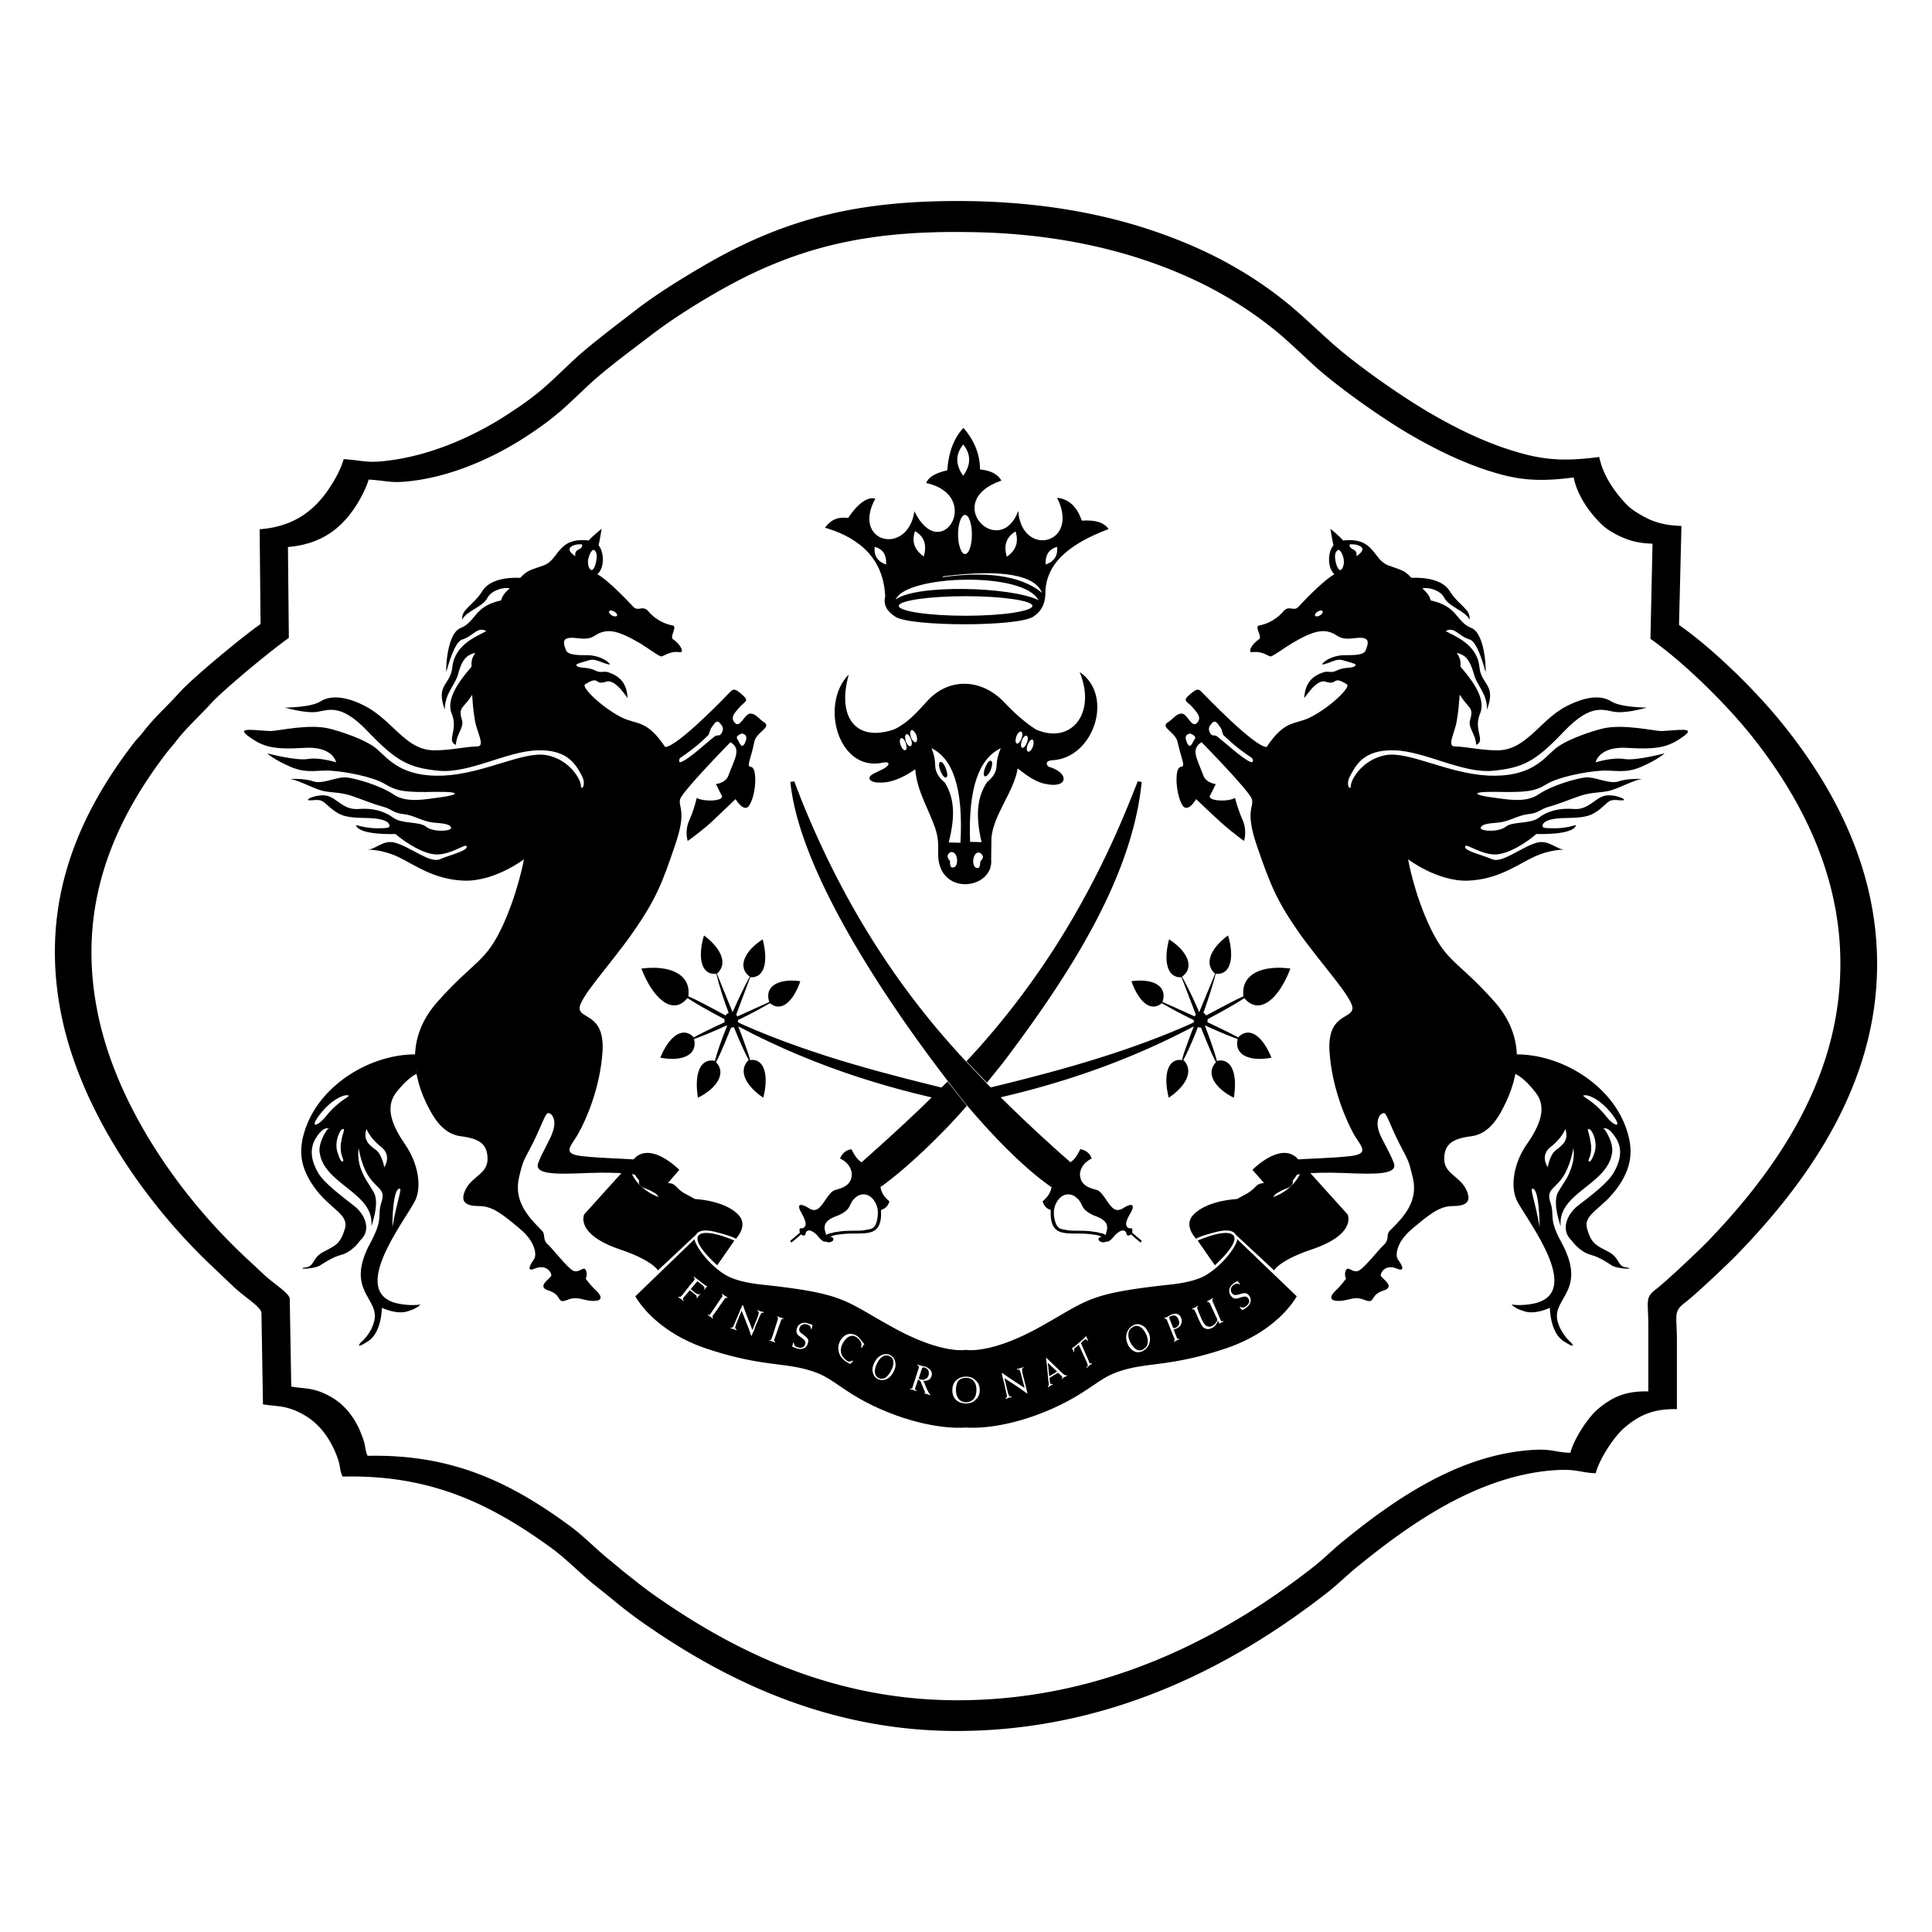 <?xml version="1.0" encoding="UTF-8"?>
<svg data-bbox="0 0 396 396" xmlns="http://www.w3.org/2000/svg" viewBox="0 0 396 396" fill-rule="evenodd" clip-rule="evenodd" stroke-linejoin="round" stroke-miterlimit="2" data-type="ugc">
    <g>
        <path fill="#ffffff" d="M396 0v396H0V0h396z"/>
        <path d="M344.643 107.8c-2.407-.062-4.444-.433-6.479-1.296-1.728-.802-3.579-1.913-4.69-3.024-2.221-2.283-4.874-5.799-5.677-9.81-8.082 1.049-12.401.556-19.683-1.913-5.676-1.975-10.674-4.566-15.426-7.343-5.861-3.455-15.117-9.934-20.053-14.439-2.837-2.529-6.17-5.738-9.008-8.021-7.651-6.17-16.167-10.736-25.792-14.13-11.908-4.257-25.051-6.355-38.873-6.601-21.719-.309-37.329 3.023-54.977 13.389-4.751 2.776-9.688 5.862-13.76 9.008-3.64 2.839-9.441 7.158-12.711 10.243-4.936 4.628-6.601 6.541-12.402 10.366-6.787 4.628-15.611 8.701-24.249 9.997-5.615.863-5.985.185-10.428-.124-.432 1.727-1.665 4.01-2.591 5.429-3.394 5.368-7.899 8.454-14.624 8.947l.185 19.437c-3.579 2.468-13.945 11.045-16.659 14.068-2.468 2.776-4.937 4.874-7.281 7.898-.618.803-1.172 1.357-1.851 2.16-11.601 14.993-19.376 32.763-15.241 54.977 3.703 19.93 17.277 39.613 31.468 52.879l3.826 3.641c2.098 2.097 5.801 4.257 5.923 5.553l.309 18.757c2.715.433 4.196.248 6.664 1.296 3.641 1.543 6.046 4.073 7.774 7.651.433.864.803 1.851 1.111 2.839.247.925.309 2.283.803 3.023 17.893-.432 30.234 5.492 43.006 14.809 2.839 2.098 6.17 5.492 8.762 7.527l3.085 2.469a99.244 99.244 0 0 0 6.109 4.751c16.598 11.723 37.947 22.521 64.664 22.583 30.913.062 56.397-12.896 76.203-28.383 2.221-1.727 3.949-3.517 6.171-5.306 10.736-8.762 23.693-17.771 38.255-19.561 6.602-.74 6.726.248 10.552.433.924-3.333 4.01-7.713 5.799-9.256 2.9-2.468 5.739-4.011 10.86-3.887v-14.068c0-5.246-.802-5.924 1.666-7.775 1.974-1.481 9.07-8.145 10.983-10.181 14.007-14.5 27.335-33.381 28.322-56.397.863-19.744-7.343-37.083-19.005-51.645-5.429-6.848-14.376-15.672-21.534-20.67l.494-20.3Zm-5.924 3.64c-2.283-.062-4.258-.431-6.171-1.296-1.727-.74-3.455-1.789-4.503-2.899-2.161-2.161-4.69-5.492-5.492-9.379-7.712.987-11.908.554-18.881-1.851-5.43-1.913-10.243-4.381-14.809-7.035-5.615-3.27-14.5-9.563-19.252-13.821-2.714-2.468-5.861-5.554-8.575-7.713-7.405-5.923-15.55-10.304-24.805-13.575-11.477-4.072-24.065-6.108-37.269-6.293-20.917-.371-35.849 2.838-52.818 12.772-4.566 2.654-9.255 5.677-13.142 8.701-3.578 2.714-9.132 6.848-12.279 9.81-4.751 4.442-6.355 6.232-11.847 9.934-6.54 4.443-14.994 8.392-23.323 9.625-5.368.803-5.739.124-9.997-.122-.431 1.603-1.604 3.825-2.468 5.182-3.27 5.183-7.589 8.083-14.067 8.639l.185 18.634c-3.394 2.345-13.328 10.551-15.981 13.452-2.407 2.652-4.752 4.689-7.035 7.589-.555.74-1.111 1.357-1.727 2.097-11.107 14.378-18.635 31.408-14.624 52.757 3.517 19.127 16.598 38.008 30.172 50.781l3.703 3.455c2.037 2.037 5.553 4.072 5.677 5.307l.308 18.017c2.592.432 4.01.247 6.356 1.234 3.578 1.481 5.861 3.887 7.527 7.342.37.865.741 1.79 1.05 2.777.246.864.308 2.16.739 2.839 17.154-.37 29.063 5.307 41.28 14.254 2.776 1.974 5.923 5.244 8.453 7.218l2.9 2.407c1.975 1.542 3.764 3.023 5.862 4.504 15.981 11.292 36.405 21.658 62.135 21.719 29.678.062 54.113-12.402 73.056-27.21 2.221-1.728 3.826-3.394 5.923-5.122 10.305-8.453 22.768-17.092 36.775-18.757 6.293-.741 6.417.246 10.119.37.864-3.209 3.825-7.404 5.554-8.886 2.776-2.344 5.491-3.825 10.427-3.701v-13.513c0-5.06-.741-5.677 1.605-7.466 1.913-1.42 8.699-7.836 10.551-9.749 13.45-13.946 26.223-32.024 27.149-54.175.864-18.944-7.035-35.542-18.202-49.548-5.245-6.54-13.822-14.994-20.67-19.807l.431-19.498ZM139.234 239.783l-4.32 4.997c-2.467-.679-7.033-5.183-4.812-7.404 3.455-3.394 9.132 2.407 9.132 2.407Zm27.334 31.776-.061.185c0 .124-.062.247-.062.37-.062.062-.062.185-.062.309l-.185-.062a.792.792 0 0 0-.247-.617c-.124-.124-.37-.246-.678-.309-.309-.061-.618-.061-.864.124-.309.124-.432.37-.556.679-.061.247-.061.493.063.678.122.185.369.432.802.679.431.371.74.617.863.864.124.247.124.555 0 .864-.123.432-.37.802-.741.987-.308.185-.802.247-1.295.124-.185 0-.37-.063-.555-.185-.185-.063-.433-.124-.618-.248.062-.185.062-.308.124-.431 0-.124.061-.247.061-.371h.124c.061.309.124.494.309.679.123.186.37.247.678.308.37.124.679.063.926-.061a.946.946 0 0 0 .431-.617c.063-.124.063-.309.063-.431l-.185-.371a3.958 3.958 0 0 0-.68-.555c-.123-.124-.246-.185-.307-.248a1.599 1.599 0 0 1-.618-.678 1.747 1.747 0 0 1 0-.802c.124-.494.37-.864.74-1.049.371-.247.865-.308 1.358-.185.123.061.37.123.616.185.248.124.433.185.556.185Zm65.22 3.764c.37.678.802 1.111 1.296 1.357.494.186.987.124 1.42-.246.493-.309.739-.803.739-1.357.063-.618-.123-1.235-.493-1.913-.37-.679-.802-1.111-1.296-1.296-.494-.185-.987-.124-1.419.246-.494.309-.74.802-.74 1.358-.063.555.123 1.172.493 1.851Zm3.455-2.468c.433.678.556 1.357.433 2.098-.124.74-.494 1.296-1.05 1.727-.616.432-1.172.556-1.789.432-.616-.185-1.11-.617-1.542-1.296-.37-.739-.556-1.48-.433-2.159a2.807 2.807 0 0 1 1.05-1.789c.616-.433 1.172-.556 1.789-.37.616.185 1.172.616 1.542 1.357Zm-75.956-3.024c.124 0 .248.062.37.124.063 0 .186.061.247.061.124.062.247.062.37.124.063 0 .185.062.309.062l-.061.185c-.124-.062-.185-.062-.248 0-.061 0-.123.123-.185.246l-1.234 3.518c-.061.185-.123.308-.185.431v.247c.062.124.124.185.185.185h.062l-.062.185-.37-.185c-.061 0-.185-.061-.246-.061-.063 0-.124-.062-.185-.062-.063 0-.186-.062-.371-.123l.062-.124c.061.062.185.062.246 0 .063-.062.124-.123.124-.247l.061-.061c0-.062 0-.124.063-.185l1.111-3.455v-.063c.185-.37.122-.617-.063-.678v-.124Zm81.263 2.654.617 1.603.062.124c.061.124.123.185.185.247 0 0 .123 0 .247-.062l.061.124c-.123.061-.185.123-.308.123-.062.062-.185.062-.247.124-.062 0-.123.061-.247.123-.061.062-.185.062-.309.123l-.061-.123a.829.829 0 0 0 .246-.185c0-.062-.061-.185-.122-.432l-1.358-3.393c-.062-.063-.062-.124-.062-.185-.185-.371-.37-.494-.617-.371v-.123c.061-.062.124-.062.185-.124.062 0 .124-.062.247-.062.062-.061.247-.123.432-.246.247-.124.432-.248.556-.309.493-.185.863-.247 1.233-.124.371.124.679.371.802.803.185.493.185.863 0 1.234-.123.431-.431.679-.925.925-.123.062-.186.062-.308.124-.124 0-.185.062-.309.062Zm-.185-.556v.062a.486.486 0 0 0 .246.247c.063 0 .248-.062.433-.124.308-.185.493-.37.617-.679a1.434 1.434 0 0 0-.124-.987 1.26 1.26 0 0 0-.617-.74c-.246-.123-.555-.123-.926.062-.185.061-.308.123-.308.185-.062.123 0 .247.123.555v.062l.063.124.493 1.233Zm-88.05-4.381c.185.617.617 1.852 1.419 3.764.185.556.37.987.494 1.296l1.111-2.777c.123-.37.184-.679.184-.802 0-.185-.123-.309-.308-.37l.061-.124c.063.063.186.063.309.124s.186.061.308.124c.063 0 .185.061.309.061.124.062.247.062.37.123l-.061.124c-.185-.062-.309 0-.433.061-.122.124-.246.37-.431.803l-.864 2.036-.247.74-.308.617c-.062.185-.124.309-.124.433l-.185-.063c-.124-.493-.37-1.172-.678-1.974-.309-.741-.679-1.789-1.235-3.085l-1.11 2.715c-.123.431-.247.679-.186.802 0 .123.124.247.248.309v.185c-.185-.062-.309-.124-.433-.185-.061 0-.122-.062-.246-.062 0-.062-.062-.062-.185-.062-.062-.062-.186-.062-.371-.123l.062-.124c.123.062.247 0 .37-.061.124-.062.185-.248.309-.555l.987-2.284c.061-.123.124-.247.185-.494.185-.431.37-.801.432-.925l.124-.308.123.061Zm-13.205-1.789c.124.062.185.123.309.062.061 0 .185-.124.309-.247l.061-.062 2.037-2.591.246-.248c.185-.246.309-.431.309-.554 0-.063-.062-.185-.185-.309h-.062l.123-.124 2.098 1.605c.185.123.309.247.371.247.061.061.123.061.185 0l.061.061c-.061.124-.123.185-.185.185 0 .062-.061.124-.123.185 0 0-.062.063-.124.185-.061.063-.123.124-.123.186l-.123-.062c.123-.185.123-.309.061-.432-.061-.123-.246-.37-.616-.617l-.802-.617-1.359 1.605.865.739c.308.185.555.309.616.371.124 0 .247-.062.371-.123l.123.061c-.123.062-.185.124-.185.185l-.185.185c-.061.062-.061.124-.124.186-.061.061-.122.185-.185.246l-.123-.061c.062-.124.062-.247.062-.309-.062-.123-.185-.247-.432-.432l-.124-.124-.864-.678-1.233 1.419-.062.124c-.124.124-.124.246-.124.309 0 .061.062.122.186.246l-.124.124-.308-.309c-.063-.061-.124-.124-.185-.124-.063-.061-.124-.122-.185-.122-.124-.063-.186-.186-.371-.248l.123-.123Zm105.204 2.53c.124-.062.185-.124.309-.185.123 0 .185-.062.308-.124.061 0 .123-.061.246-.123l.37-.185.063.123c-.124.062-.185.124-.185.185-.063.062-.063.124 0 .185 0 .124.122.37.246.741l.617 1.481c.185.37.37.679.494.863.124.185.247.309.37.433.186.122.371.185.617.246.247 0 .494-.061.741-.185.185-.124.37-.246.555-.432.185-.246.308-.431.432-.616v-.248c0-.061 0-.123-.062-.185l-1.296-2.776v-.063c-.246-.493-.494-.678-.679-.555l-.061-.184h.061c.248-.124.433-.185.494-.248.124-.061.185-.122.309-.185.062 0 .185-.122.308-.185l.062.185c-.185.063-.185.248-.062.556 0 .061 0 .123.062.123l1.481 3.456v.061c.123.185.185.309.247.37.061 0 .185 0 .37-.061v-.061l.062.185a.47.47 0 0 0-.247.122c-.124 0-.185.063-.247.063 0 .061-.062.061-.123.123-.124 0-.185.061-.309.123v-.185s-.061-.061-.061-.124l-.124-.307c-.185.37-.309.678-.555.924a1.92 1.92 0 0 1-.679.556c-.309.185-.679.247-.988.247a2.163 2.163 0 0 1-.863-.37c-.061-.124-.185-.248-.309-.433-.123-.185-.246-.493-.432-.863l-.309-.617-.061-.185-.124-.309-.246-.555c-.185-.371-.308-.556-.37-.678a.388.388 0 0 0-.371 0l-.061-.124Zm9.317-5.738.123.122c.062.063.124.185.185.248.062.123.185.185.248.246l-.124.124c-.185-.185-.37-.185-.617-.185a2.073 2.073 0 0 0-.74.37 1.467 1.467 0 0 0-.432.802c0 .247.061.556.246.802.186.185.371.309.556.37.246 0 .617-.061 1.048-.185.556-.185.926-.246 1.172-.185.248 0 .494.185.741.494.248.37.37.741.309 1.172-.061.371-.309.802-.679 1.111a3.398 3.398 0 0 1-.493.37c-.185.123-.371.247-.556.308-.123-.122-.185-.246-.309-.308-.061-.123-.122-.185-.246-.308l.124-.062c.246.123.431.185.678.123.185 0 .431-.123.679-.37.246-.186.432-.493.493-.741.062-.246-.061-.493-.185-.739l-.308-.309c-.124-.062-.309-.062-.433-.062-.184 0-.431.062-.863.185-.185.062-.309.123-.37.123-.371.124-.678.124-.926.063-.185-.063-.432-.248-.617-.495a1.553 1.553 0 0 1-.37-1.233c.061-.433.246-.803.679-1.173.123-.123.308-.247.493-.371.247-.122.432-.246.494-.307Zm-105.574 2.653c.062.061.185.123.248.185.122.123.185.123.246.185.124.061.185.123.309.185.061.062.185.123.308.185l-.123.123c-.062-.061-.185-.061-.247-.061s-.123.061-.247.185l-2.159 3.085c-.124.124-.185.246-.248.37-.122.062-.122.185-.122.247a.47.47 0 0 0 .122.247h.063l-.124.123c-.124-.123-.247-.185-.309-.247-.061-.061-.123-.123-.185-.123-.061-.062-.123-.062-.185-.123-.062-.062-.184-.124-.371-.185l.124-.124c.124.061.185.061.247.061s.124-.122.247-.185v-.123c.062 0 .062-.062.123-.123l2.037-3.024h.061c.247-.37.247-.617.062-.74l.123-.123Zm71.638 11.106.122-.061s.063 0 .124-.063c.061 0 .124-.061.309-.185l.123-.123 1.727-1.481.371-.37c.062-.061.062-.061.062-.124l.123-.061c0 .124.062.185.062.309.062.061.062.123.123.123 0 .123.062.185.062.247.062.061.062.123.123.185l-.123.123c-.123-.185-.247-.308-.309-.308-.123 0-.309.061-.555.308l-.493.433 1.665 3.825v.123c.124.185.185.246.248.246.061.063.185 0 .308-.122l.062.185c-.124.061-.185.123-.309.185-.061.061-.185.123-.246.185 0 .061-.124.123-.186.185l-.308.308-.062-.123c.123-.185.247-.247.247-.37 0-.062-.062-.247-.124-.433v-.061l-1.728-3.764-.555.494c-.247.124-.37.309-.37.432-.062.185-.062.309 0 .555l-.062.061c-.061-.061-.061-.122-.124-.184 0-.062-.061-.185-.122-.309 0-.061-.063-.123-.063-.185-.061-.061-.061-.124-.122-.185Zm-14.254 5.122c.494.37 1.666 1.172 3.394 2.283.555.37.925.616 1.172.74l-.741-2.838c-.122-.432-.185-.679-.307-.802-.124-.124-.248-.124-.495-.063v-.185c.124 0 .247 0 .371-.061.061 0 .185-.061.246-.061.124-.063.248-.063.371-.124.123 0 .185-.062.308-.124l.062.124c-.185.061-.308.185-.308.309-.062.122 0 .431.061.863l.556 2.159.185.741c.061.309.123.555.185.74 0 .124.061.309.123.432h-.185l-1.728-1.234-2.838-1.851.679 2.838c.123.432.246.741.309.802.122.124.246.124.431.124l.062.124c-.185.061-.308.061-.432.061-.061.062-.185.062-.247.124-.062 0-.123 0-.185.061-.062 0-.185.062-.37.124l-.062-.124c.185-.061.247-.185.309-.308.061-.062 0-.308-.062-.617l-.555-2.468c-.063-.062-.063-.247-.124-.432-.124-.494-.185-.864-.246-1.05l-.063-.307h.124Zm-25.668-1.976c-.37.741-.494 1.359-.433 1.913.063.494.309.865.803 1.111.432.185.864.185 1.358-.123.431-.309.863-.803 1.172-1.481.37-.679.493-1.296.432-1.851-.062-.493-.309-.864-.802-1.049-.432-.247-.926-.185-1.358.062-.431.246-.864.74-1.172 1.418Zm3.393 1.667c-.37.74-.802 1.234-1.419 1.542-.617.248-1.172.309-1.789 0-.555-.246-.925-.74-1.049-1.357-.185-.617-.062-1.296.309-1.974.308-.741.802-1.235 1.418-1.543.617-.309 1.235-.309 1.789-.062.556.309.926.74 1.05 1.358.185.678.061 1.358-.309 2.036Zm6.047 1.912c.062.063.124.186.185.309a.47.47 0 0 1 .124.308l.617 1.42.061.061c.185.371.309.617.494.68l-.061.185c-.124-.063-.185-.124-.309-.124-.124-.061-.185-.061-.247-.124-.123 0-.185 0-.247-.061-.123 0-.247-.062-.37-.062v-.123h.123l.062-.062-.802-1.913a1.198 1.198 0 0 0-.247-.494 1.287 1.287 0 0 0-.37-.246h-.061l-.556 1.666v.062c-.062.123-.062.246 0 .308 0 .062.123.062.247.123l-.062.185a1.282 1.282 0 0 0-.37-.122c-.124-.063-.185-.124-.247-.124-.123 0-.186-.062-.308-.062-.063 0-.185-.062-.309-.062l.061-.185c.124.062.248.062.309 0 .061 0 .124-.123.124-.308l1.233-3.764c.063-.247.063-.37.063-.432-.063-.062-.124-.124-.248-.185h-.061v-.185c.061 0 .124.061.185.061s.124.062.247.062l.185.062s.123.061.309.061c.185.062.37.124.555.124.555.185.987.493 1.234.802.246.37.309.741.185 1.172-.124.371-.308.617-.617.802-.309.124-.679.185-1.111.185Zm-.926-.431s.063 0 .124.061c.062 0 .124 0 .185.063.432.122.802.122 1.049-.063.309-.123.555-.37.679-.802.124-.37.061-.678-.061-.987a1.153 1.153 0 0 0-.741-.555c-.309-.124-.494 0-.555.246-.063.063-.063.063-.063.124l-.617 1.913Zm7.651 2.283c0 .74.186 1.357.556 1.851.37.432.864.678 1.542.678.618 0 1.174-.246 1.543-.678.37-.432.555-1.049.555-1.851s-.185-1.42-.617-1.852c-.37-.431-.863-.616-1.542-.616-.617 0-1.172.185-1.542.616-.309.432-.495 1.05-.495 1.852Zm4.875.061c0 .741-.246 1.42-.801 1.913-.495.555-1.173.803-2.037.803-.802 0-1.481-.248-2.037-.741-.493-.494-.74-1.173-.74-1.975s.247-1.481.74-1.974c.556-.555 1.235-.802 2.098-.802.803 0 1.481.247 1.976.802.555.493.801 1.111.801 1.974Zm13.945-5.614c0 .185.062.493.124.925v.123l.185 1.728 1.604-.987-1.913-1.789Zm-.37-.926.124-.061 3.207 3.085c.309.246.494.431.618.431a.391.391 0 0 0 .37 0l.062.062c-.185.123-.309.185-.37.247a.625.625 0 0 0-.186.062c-.123.061-.185.123-.307.185-.063.061-.187.185-.309.246v-.123c.061-.062.122-.185.122-.185.063-.062 0-.123 0-.185 0 0 0-.062-.061-.062 0 0 0-.062-.061-.062l-.741-.679-1.728 1.05.062.864s.062.061.062.123v.123l.185.186c.123 0 .186 0 .308-.063l.063.124-.371.185c-.062.062-.123.062-.185.124-.062 0-.124.061-.185.123a.849.849 0 0 0-.247.185l-.062-.123c.185-.185.247-.494.185-1.049-.061-.123-.061-.186-.061-.186l-.309-3.393-.061-.123a5.59 5.59 0 0 0-.124-1.111Zm-40.107 1.172c-.246-.124-.494-.246-.74-.431a2.226 2.226 0 0 1-.617-.432c-.618-.556-.987-1.235-1.049-1.975-.123-.802.062-1.48.494-2.16.493-.679 1.048-1.11 1.727-1.172.678-.062 1.358.185 1.974.741.185.246.432.493.617.802.248.309.433.493.494.555l-.124.123c-.061.062-.122.185-.185.247a3.498 3.498 0 0 1-.246.432l-.124-.124c.062-.308.124-.616 0-.924-.061-.309-.308-.618-.554-.865-.556-.494-1.05-.679-1.544-.555-.554.124-.987.494-1.419 1.111-.431.617-.679 1.296-.616 1.974 0 .617.307 1.172.801 1.605.247.308.556.493.865.555.246 0 .493-.062.678-.247l.124.185-.309.309c-.062.061-.185.122-.247.246Zm82.435-39.797 4.381 4.997c2.468-.679 6.972-5.183 4.751-7.404-3.455-3.394-9.132 2.407-9.132 2.407Zm10.366-.989 9.132 10.12s1.974 4.01-7.281 7.158c-6.787 2.283-7.775 4.319-7.775 4.319l-7.897-7.343s-.494-1.481-4.134-.494c-3.58.926-3.95 1.358-3.95 1.358s-2.714-2.715-.554-4.936c2.715-2.838 8.823-3.579 12.402-3.147 4.072.555 9.131-2.468 10.057-7.035Zm-21.596 15.489 3.518 5.059s5.244-4.628 3.763-6.17c-1.543-1.481-7.281 1.111-7.281 1.111Zm8.083-.309 12.217 11.723s-3.702 7.219-15.055 10.86c-11.847 3.888-16.29 2.468-22.398 4.936-2.654 1.049-4.937 3.209-9.009 5.43-7.651 4.196-15.92 6.047-21.349 5.676-5.429.371-13.698-1.48-21.349-5.676-4.011-2.221-6.294-4.381-8.947-5.43-6.17-2.468-10.613-1.048-22.459-4.936-11.293-3.641-14.995-10.86-14.995-10.86l12.156-11.723c-.062.925 2.345 4.812 6.109 7.219 1.85 1.172 4.689 1.789 7.527 2.098 17.339 1.85 16.845 3.209 26.964 8.762 10.119 5.614 14.994 4.627 14.994 4.627s4.936.987 15.056-4.627c10.057-5.553 9.625-6.912 26.902-8.762 2.838-.309 5.738-.926 7.527-2.098 3.764-2.407 6.233-6.294 6.109-7.219Zm-124.701-15.18-9.132 10.12s-1.913 4.01 7.281 7.158c6.787 2.283 7.836 4.319 7.836 4.319l7.836-7.343s.555-1.481 4.134-.494c3.58.926 4.011 1.358 4.011 1.358s2.653-2.715.493-4.936c-2.715-2.838-8.823-3.579-12.34-3.147-4.073.555-9.132-2.468-10.119-7.035Zm21.657 15.489-3.516 5.059s-5.307-4.628-3.765-6.17c1.543-1.481 7.281 1.111 7.281 1.111Z"/>
        <path d="M109.184 234.376c-1.974 3.887-1.913 3.27-2.776 6.849-.864 3.579.617 6.17 1.604 7.528.926 1.419 2.344 2.715 3.085 3.517.803.802 0 1.789 1.234 2.839 1.173 1.111 3.826 4.566 5.06 5.305 1.296.68 2.16-.987 2.653-.122.494.925 0 1.789 0 1.789s1.172 1.605 2.16 2.468c.987.926 1.604 2.098-.555 2.098-2.161 0-3.148-1.111-5.431-.185-2.22.864-.863-.987-3.701-1.913-2.839-.863.493-2.53.493-3.146 0-.68-1.11-2.283-3.271-1.42-2.159.926-.863-1.049-.307-1.852.616-.801.431-3.516-2.901-6.292-3.332-2.777-5.491-4.629-8.268-4.629-2.776 0-4.134-.802-2.776-3.516 1.419-2.654 4.442-3.148 4.442-6.109 0-3.023-1.542-4.196-5.492-4.69-3.949-.493-5.862-4.381-7.095-6.849-3.455-7.342-3.209-14.438 2.283-20.67 7.466-8.392 9.625-7.897 13.08-14.932 3.394-7.095 4.69-14.315 4.69-14.315s-5.985 4.566-12.278 4.381c-6.294-.247-10.121-3.27-13.514-4.875-3.455-1.604-6.293-1.481-6.293-1.481 1.789-.061 3.209-2.098 5.677-1.419 3.022.802 7.157 4.258 9.131 3.394 2.53-1.049 5.986-1.79 5.492-2.714-.247-.494-3.27 1.789-6.17 1.727-2.715-.124-6.109-2.283-8.392-4.197-.061 0-7.59.309-8.084-1.85 0 0 2.037.678 4.32.678 2.222 0 2.407-.123 2.529-.37.124-.308 0-1.604-4.318-1.728-4.32-.061-5.492-.308-7.466-1.85-1.975-1.605-1.79-2.037-4.134-1.79-2.345.185 1.11-1.419 3.146-.926 2.036.494 3.332 2.901 6.294 2.716 2.962-.248 5.369.37 7.281 1.789 1.851 1.357 5.306.679 6.726 1.851 1.481 1.172 5.306.926 5.121.185-.185-.679-1.296-.864-3.64-1.049-2.346-.247-3.888-1.481-6.047-1.728-2.16-.185-2.468-1.048-4.32-1.542-1.913-.493-3.763-1.296-6.416-2.222-2.654-.863-4.629-.554-6.479-1.172-1.852-.617-4.69-2.098-5.862-2.221-1.172-.062 2.653-.247 4.505.432 1.85.678 4.873-.987 6.786-.802 1.852.185 6.849 1.604 9.626 3.455 2.715 1.913 6.726.987 9.687.617 2.962-.37 5.121-1.172-.987-1.111-6.047.124-7.836-.061-10.304-1.542-2.469-1.543-8.146-2.591-10.983-2.776-2.838-.248-4.999.678-8.454-.803-3.455-1.48-4.813-2.776-4.813-2.776s5.8 1.542 8.268 1.172c2.468-.432 5.862.679 5.862.679s-.555-3.394-6.664-2.962c-6.108.37-8.267-.185-11.167-2.283-2.963-2.098 1.048-1.296 4.381-1.172 1.48 0 7.897-1.543 12.093-.494 1.789.432 7.466 2.16 9.81 4.258 2.346 2.098 5.122 5.738 13.576 5.368 8.453-.432 16.289-5.06 21.102-4.196 4.812.926 7.034 5.059 7.034 6.231 0 1.235 1.296-.061.124-2.159-1.173-2.098-2.778-5.244-9.01-5.059-6.294.185-13.882 4.751-20.176 4.196-6.232-.618-8.7-1.913-14.624-8.084-5.862-6.17-8.33-4.133-10.798-3.948-2.406.185-6.17-.926-6.17-.926s5.43 0 7.343-1.296c1.974-1.235 4.75-.864 7.218.124 2.407.987 4.073 1.974 7.158 4.874 3.024 2.9 5.368 5.06 8.886 5.06 3.578 0 6.17-.741 8.885-.803 1.605-.061-.185-3.023-.556-5.368-.678-4.196-.431-5.492-.617-5.122-1.789 2.839-2.838 2.346-2.036 5.061.494 1.603-1.172 2.899-1.234 5.121-2.036-.864.556-3.024-.864-6.417-1.419-3.456 2.653-7.898 4.073-9.626-.124-1.666.37-2.036.741-2.838-1.235.432-2.531.617-3.518 4.442-.617 2.222-2.715 3.887-2.715 7.22-1.912-5.246 1.173-4.998 1.543-8.701.494-4.751 5.244-6.416 6.973-7.403-1.852-1.05-2.654 1.048-4.937 1.727-1.727.493-3.147 6.355-3.208 6.417-.186 1.727-.309-7.466 2.838-8.762 3.27-1.295 2.653-4.442 8.329-5.676.309-1.173 1.235-2.037 1.79-2.468-1.357-.309-3.764.431-4.566 1.913-.926 1.912-4.381 2.714-5.183 4.503-.247-2.159 2.283-2.9 4.072-5.799 1.481-2.469 5.183-2.9 7.837-2.777 1.481-1.666 2.406-1.666 4.751-2.53 3.27-1.172 2.777-5.862 9.255-5.122.679-.801 2.653-2.405 2.653-2.405s-.247 1.665-.617 3.393c1.05 1.234 1.358 4.504-.246 5.923 2.653 1.542 7.095 6.417 7.404 6.726.987.987 1.913-.494 3.085.926 1.789 2.098 4.072 2.715 4.874 2.837 1.172.186-.617 2.284.124 2.839 1.604 1.049 2.407 2.838 1.357 2.653-2.098-.308-3.394.987-3.825.865-.741-.248-2.9-1.852-4.32-2.716-1.48-.802-4.689-2.838-7.095-2.406-2.469.432-2.036 1.789-5.368 1.419-3.271-.432-3.517.37-2.654 2.468.432.987 2.407.987 4.381.987 2.283 0 4.257 1.173 4.628 1.913-1.543-.123-2.838-1.358-4.381-.864-1.11.371-2.098.556-2.53.864.124.988 2.098.309 3.888 1.234 1.234.617 1.665 0 2.715.371 1.789.616 3.764 1.789 3.887 5.244.062.247-2.406-4.011-4.381-3.332-2.469.864-1.234-1.419-4.319.556-.803.493 3.146 4.504 7.404 6.725 3.147 1.604 5.183.37 9.009 6.109 2.53-.062 12.34-10.243 13.451-11.415.679-.617 1.049-.432 2.468.801 1.42 1.235.309 1.296-.617 2.407-.926 1.111-2.098 2.098-.987 3.27 1.048 1.173 1.974-1.912 3.146-1.912 1.173 0 1.667 1.049 2.839 1.79 1.172.802-.309 1.48-1.296 2.652-.987 1.173-.493 1.111-1.481 4.381-.987 3.271.247 1.173.74 2.901.494 1.665.124 5.244-.987 7.033-1.048 1.79-2.838-1.234-2.838-1.234l-5.059 4.813c-2.654 2.344-4.752 3.764-4.752 3.764s-.679-1.974.308-4.196c.988-2.159 1.544-4.627 1.544-4.627 1.419.863 5.799.678 5.12-.494-.554-.987-1.172-2.345-1.172-2.345s1.975-.185 2.531-1.727c1.357-3.641 2.714-5.431.431-6.849 0 0-9.811 9.995-10.304 11.661-.494 1.728 1.481 2.222-1.111 9.627-2.529 7.465-3.825 10.858-8.453 17.522-4.566 6.603-11.354 13.76-11.045 15.858.247 2.098 5.183 1.111 4.689 8.762-.493 7.589-3.517 14.253-4.936 16.721-1.358 2.53-3.702 4.196.74 4.69 4.381.493 9.318.493 12.156.802 2.838.308 4.381 2.098 4.381 3.085 0 .987.246 1.604 1.419 1.666 1.173.123 1.234.802 2.406 1.666 1.235.925 3.579 1.543 3.765 2.901.185 1.418.122 1.48.122 1.48s-2.283-.864-5.614-.556c-3.332.248-2.961-.987-2.839-1.789.062-.802-.185-1.727-2.591-2.529-2.345-.741-1.358-1.974-1.234-2.469.061-.494-3.764-1.049-10.736-.801-6.973.307-11.169.307-10.182-2.161.988-2.468 2.468-4.751 2.901-6.17.926-2.468-.062-3.887-.864-3.949-.617-.061-1.296 2.407-3.209 6.232Zm16.722-109.028c.432.247.679.617.555.863-.123.185-.616.185-1.049-.061-.432-.248-.678-.679-.556-.864.124-.247.618-.185 1.05.062Zm13.452 30.049c3.331-2.283 4.442-3.394 5.738-4.628.369-.37.369-1.234.802-1.727.493-.618.925-1.543 1.542-.926.678.678.987 1.172.493 2.098-.493.926-.739.185-1.542.802-1.665 1.296-4.937 4.381-6.664 5.121-.556.247-.678-.061-.369-.74Zm12.71-5.059c.679.184 1.296.493.617 1.974-.741 1.419-1.11-.247-1.543-.802-.432-.556.309-.926.926-1.172Zm-30.297-37.577s.741.246.495 1.912c-.247 1.728-.988 3.023-1.605 1.48-.555-1.603.679-3.825 1.11-3.392Zm-2.468-1.174s-1.542-.185-2.344.556c-.863.803.987 1.851.987 1.851s-.308-.987.679-1.357c.926-.432.678-1.05.678-1.05Z"/>
        <path d="M85.12 216.112c-9.07 0-19.066 5.986-22.336 14.748-1.419 3.825-1.789 7.651 1.481 12.278 3.331 4.813 7.342 5.615 6.416 8.762-.924 3.085-1.912 3.394-4.381 4.689-2.467 1.296-1.665 2.962-3.763 3.209-2.036.309 1.419.432 2.961-.371.618-.307 2.346-1.665 4.444-2.22 2.344-.618 3.887-2.962 3.948-3.024 2.222-2.036 1.05-5.245-1.419-7.095-2.406-1.913-6.047-4.567-7.28-6.727-1.235-2.159-2.037-4.812-.248-7.403 1.79-2.654 2.716-1.296 2.531-1.667-.186-.37-2.222 2.715-1.976 4.813.802 6.725 11.354 8.33 10.614 15.241 0 0 1.789-4.752.494-6.973-1.296-2.221-1.913-2.776-2.716-4.998-.74-2.221-.37-4.011-.37-4.011s.555 3.826 2.345 6.17c1.728 2.346 3.208 2.283 2.283 4.999-.864 2.715.493 3.146-2.16 8.083-5.429 9.934 1.79 11.354.741 16.042-.617 2.839-2.839 4.567-2.839 4.567s-1.295 1.542 1.543-.308c2.838-1.79 2.838-6.849 2.838-6.849s2.962 1.418 5.183.739c2.16-.617 2.716-1.419 2.716-1.419s-2.098.371-4.814-.246c-9.749-2.346 1.235-16.413 3.64-20.856 1.544-2.9.741-7.837-1.974-11.723-2.653-3.887-4.196-7.59-1.789-10.675 2.468-3.146 4.134-3.764 4.134-3.764l-.247-4.011Zm-3.27 27.52c.679-.123-.432 2.221-1.419 7.898 0-3.641.371-7.714 1.419-7.898Zm-11.847-12.094c-.555.555-1.481 2.715-.802 4.751.432 1.357.864 2.037 1.111 1.728.308-.309-.74-1.296-.433-3.641.309-2.344 1.173-3.393.124-2.838Zm5.122-.124s.678 1.852 2.961 3.642c2.345 1.789.679 4.195.679 4.195s-.432-2.53-1.666-3.517c-1.296-.926-2.776-2.037-1.974-4.32Zm-3.826-6.91c-1.111-.185-3.517 1.172-5.368 3.455-2.838 3.455-.926 3.086.863.864 2.778-3.516 5.431-4.196 4.505-4.319Zm215.527 9.872c1.975 3.887 1.852 3.27 2.716 6.849.926 3.579-.555 6.17-1.542 7.528-.989 1.419-2.346 2.715-3.148 3.517s0 1.789-1.172 2.839c-1.172 1.111-3.826 4.566-5.122 5.305-1.233.68-2.159-.987-2.653-.122-.493.925 0 1.789 0 1.789s-1.172 1.605-2.159 2.468c-.987.926-1.543 2.098.617 2.098 2.159 0 3.147-1.111 5.368-.185 2.283.864.925-.987 3.764-1.913 2.838-.863-.494-2.53-.494-3.146 0-.68 1.049-2.283 3.209-1.42 2.16.926.925-1.049.308-1.852-.555-.801-.37-3.516 2.962-6.292 3.332-2.777 5.491-4.629 8.206-4.629 2.777 0 4.134-.802 2.777-3.516-1.357-2.654-4.442-3.148-4.442-6.109 0-3.023 1.604-4.196 5.553-4.69 3.887-.493 5.861-4.381 7.034-6.849 3.517-7.342 3.208-14.438-2.221-20.67-7.466-8.392-9.626-7.897-13.082-14.932-3.455-7.095-4.689-14.315-4.689-14.315s5.985 4.566 12.217 4.381c6.294-.247 10.12-3.27 13.575-4.875 3.455-1.604 6.294-1.481 6.294-1.481-1.789-.061-3.209-2.098-5.739-1.419-2.962.802-7.095 4.258-9.07 3.394-2.53-1.049-6.047-1.79-5.554-2.714.309-.494 3.333 1.789 6.233 1.727 2.653-.124 6.108-2.283 8.33-4.197.061 0 7.651.309 8.144-1.85 0 0-2.036.678-4.319.678s-2.468-.123-2.53-.37c-.123-.308 0-1.604 4.319-1.728 4.32-.061 5.492-.308 7.466-1.85 1.913-1.605 1.728-2.037 4.073-1.79 2.406.185-1.049-1.419-3.147-.926-2.036.494-3.331 2.901-6.232 2.716-2.961-.248-5.43.37-7.281 1.789-1.85 1.357-5.307.679-6.787 1.851-1.481 1.172-5.306.926-5.121.185.246-.679 1.296-.864 3.64-1.049 2.345-.247 3.949-1.481 6.109-1.728 2.159-.185 2.468-1.048 4.319-1.542 1.851-.493 3.702-1.296 6.355-2.222 2.654-.863 4.628-.554 6.479-1.172 1.913-.617 4.751-2.098 5.924-2.221 1.172-.062-2.654-.247-4.505.432-1.913.678-4.936-.987-6.787-.802-1.851.185-6.911 1.604-9.626 3.455-2.776 1.913-6.787.987-9.749.617-2.9-.37-5.059-1.172.987-1.111 6.109.124 7.899-.061 10.304-1.542 2.469-1.543 8.146-2.591 11.045-2.776 2.839-.248 4.998.678 8.392-.803 3.455-1.48 4.813-2.776 4.813-2.776s-5.8 1.542-8.207 1.172c-2.468-.432-5.923.679-5.923.679s.617-3.394 6.664-2.962c6.108.37 8.268-.185 11.23-2.283 2.962-2.098-1.111-1.296-4.443-1.172-1.419 0-7.898-1.543-12.094-.494-1.789.432-7.404 2.16-9.81 4.258-2.345 2.098-5.059 5.738-13.513 5.368-8.453-.432-16.29-5.06-21.102-4.196-4.814.926-7.097 5.059-7.097 6.231 0 1.235-1.295-.061-.061-2.159 1.172-2.098 2.715-5.244 9.008-5.059 6.294.185 13.822 4.751 20.116 4.196 6.294-.618 8.762-1.913 14.623-8.084 5.923-6.17 8.33-4.133 10.798-3.948 2.468.185 6.17-.926 6.17-.926s-5.368 0-7.342-1.296c-1.974-1.235-4.69-.864-7.158.124-2.468.987-4.133 1.974-7.157 4.874-3.024 2.9-5.43 5.06-8.947 5.06-3.518 0-6.17-.741-8.823-.803-1.605-.061.185-3.023.493-5.368.679-4.196.431-5.492.679-5.122 1.728 2.839 2.838 2.346 2.035 5.061-.493 1.603 1.174 2.899 1.235 5.121 2.037-.864-.617-3.024.802-6.417 1.481-3.456-2.591-7.898-4.011-9.626.124-1.666-.37-2.036-.74-2.838 1.234.432 2.468.617 3.517 4.442.556 2.222 2.715 3.887 2.654 7.22 1.974-5.246-1.174-4.998-1.544-8.701-.431-4.751-5.183-6.416-6.91-7.403 1.79-1.05 2.592 1.048 4.936 1.727 1.666.493 3.147 6.355 3.147 6.417.247 1.727.308-7.466-2.777-8.762-3.27-1.295-2.714-4.442-8.391-5.676-.247-1.173-1.234-2.037-1.728-2.468 1.357-.309 3.764.431 4.505 1.913.987 1.912 4.381 2.714 5.183 4.503.308-2.159-2.222-2.9-4.011-5.799-1.481-2.469-5.245-2.9-7.899-2.777-1.48-1.666-2.405-1.666-4.688-2.53-3.27-1.172-2.777-5.862-9.318-5.122-.616-.801-2.592-2.405-2.592-2.405s.248 1.665.618 3.393c-1.111 1.234-1.357 4.504.185 5.923-2.653 1.542-7.096 6.417-7.404 6.726-.926.987-1.913-.494-3.085.926-1.79 2.098-4.073 2.715-4.875 2.837-1.172.186.679 2.284-.061 2.839-1.605 1.049-2.407 2.838-1.358 2.653 2.098-.308 3.393.987 3.763.865.803-.248 2.901-1.852 4.381-2.716 1.42-.802 4.629-2.838 7.097-2.406 2.406.432 2.035 1.789 5.305 1.419 3.272-.432 3.518.37 2.654 2.468-.37.987-2.345.987-4.381.987-2.221 0-4.257 1.173-4.566 1.913 1.481-.123 2.838-1.358 4.319-.864 1.173.371 2.16.556 2.592.864-.185.988-2.098.309-3.888 1.234-1.233.617-1.666 0-2.776.371-1.79.616-3.702 1.789-3.888 5.244 0 .247 2.469-4.011 4.381-3.332 2.53.864 1.296-1.419 4.381.556.802.493-3.146 4.504-7.466 6.725-3.146 1.604-5.182.37-9.008 6.109-2.53-.062-12.278-10.243-13.452-11.415-.617-.617-1.048-.432-2.468.801-1.419 1.235-.246 1.296.679 2.407.926 1.111 2.037 2.098.987 3.27-1.11 1.173-1.974-1.912-3.146-1.912-1.173 0-1.666 1.049-2.838 1.79-1.235.802.246 1.48 1.233 2.652.987 1.173.556 1.111 1.543 4.381.988 3.271-.308 1.173-.802 2.901-.493 1.665-.062 5.244.987 7.033 1.111 1.79 2.838-1.234 2.838-1.234s2.468 2.407 5.122 4.813c2.653 2.344 4.69 3.764 4.69 3.764s.678-1.974-.248-4.196c-.987-2.159-1.604-4.627-1.604-4.627-1.357.863-5.738.678-5.121-.494.555-.987 1.172-2.345 1.172-2.345s-1.913-.185-2.53-1.727c-1.357-3.641-2.653-5.431-.37-6.849 0 0 9.81 9.995 10.304 11.661.494 1.728-1.481 2.222 1.049 9.627 2.592 7.465 3.826 10.858 8.454 17.522 4.627 6.603 11.415 13.76 11.106 15.858-.309 2.098-5.183 1.111-4.69 8.762.494 7.589 3.518 14.253 4.875 16.721 1.358 2.53 3.702 4.196-.679 4.69-4.442.493-9.316.493-12.155.802-2.838.308-4.443 2.098-4.443 3.085 0 .987-.185 1.604-1.357 1.666-1.173.123-1.295.802-2.468 1.666-1.173.925-3.517 1.543-3.702 2.901-.247 1.418-.124 1.48-.124 1.48s2.283-.864 5.616-.556c3.331.248 2.899-.987 2.838-1.789-.124-.802.185-1.727 2.53-2.529 2.344-.741 1.357-1.974 1.295-2.469-.123-.494 3.702-1.049 10.675-.801 6.972.307 11.229.307 10.242-2.161-.987-2.468-2.468-4.751-2.961-6.17-.864-2.468.123-3.887.926-3.949.616-.061 1.233 2.407 3.207 6.232Zm-16.721-109.028c-.431.247-.679.617-.555.863.124.185.555.185.987-.061.432-.248.679-.679.556-.864-.124-.247-.556-.185-.988.062Zm-13.451 30.049c-3.393-2.283-4.443-3.394-5.8-4.628-.37-.37-.309-1.234-.74-1.727-.494-.618-.926-1.543-1.604-.926-.618.678-.988 1.172-.494 2.098.494.926.74.185 1.542.802 1.666 1.296 4.998 4.381 6.664 5.121.617.247.741-.061.432-.74Zm-12.71-5.059c-.741.184-1.296.493-.618 1.974.679 1.419 1.111-.247 1.543-.802.432-.556-.37-.926-.925-1.172Zm30.295-37.577s-.802.246-.555 1.912c.247 1.728 1.049 3.023 1.604 1.48.617-1.603-.616-3.825-1.049-3.392Zm2.407-1.174s1.542-.185 2.406.556c.802.803-1.049 1.851-1.049 1.851s.309-.987-.617-1.357c-.987-.432-.74-1.05-.74-1.05Z"/>
        <path d="M310.829 216.112c9.071 0 19.066 5.986 22.336 14.748 1.42 3.825 1.79 7.651-1.419 12.278-3.332 4.813-7.343 5.615-6.417 8.762.864 3.085 1.913 3.394 4.381 4.689 2.407 1.296 1.666 2.962 3.703 3.209 2.035.309-1.42.432-2.962-.371-.556-.307-2.284-1.665-4.381-2.22-2.345-.618-3.95-2.962-4.011-3.024-2.159-2.036-.987-5.245 1.42-7.095 2.468-1.913 6.046-4.567 7.28-6.727 1.234-2.159 2.098-4.812.247-7.403-1.789-2.654-2.653-1.296-2.468-1.667.185-.37 2.159 2.715 1.913 4.813-.741 6.725-11.292 8.33-10.551 15.241 0 0-1.79-4.752-.556-6.973 1.296-2.221 1.974-2.776 2.715-4.998.802-2.221.432-4.011.432-4.011s-.617 3.826-2.345 6.17c-1.727 2.346-3.209 2.283-2.344 4.999.925 2.715-.494 3.146 2.22 8.083 5.431 9.934-1.85 11.354-.802 16.042.68 2.839 2.839 4.567 2.839 4.567s1.296 1.542-1.543-.308c-2.838-1.79-2.838-6.849-2.838-6.849s-2.961 1.418-5.122.739c-2.22-.617-2.714-1.419-2.714-1.419s2.036.371 4.751-.246c9.81-2.346-1.172-16.413-3.579-20.856-1.542-2.9-.802-7.837 1.913-11.723 2.714-3.887 4.258-7.59 1.79-10.675-2.407-3.146-4.135-3.764-4.135-3.764l.247-4.011Zm3.332 27.52c-.679-.123.432 2.221 1.419 7.898-.061-3.641-.37-7.714-1.419-7.898Zm11.786-12.094c.617.555 1.542 2.715.863 4.751-.432 1.357-.926 2.037-1.172 1.728-.247-.309.802-1.296.432-3.641-.308-2.344-1.111-3.393-.123-2.838Zm-5.122-.124s-.617 1.852-2.962 3.642c-2.344 1.789-.617 4.195-.617 4.195s.371-2.53 1.667-3.517c1.233-.926 2.776-2.037 1.912-4.32Zm3.887-6.91c1.111-.185 3.518 1.172 5.368 3.455 2.839 3.455.865 3.086-.863.864-2.777-3.516-5.43-4.196-4.505-4.319Zm-150.74-86.261c-2.529 9.009 1.667 13.945 9.379 11.23 2.777-1.357 4.566-3.455 6.725-5.799 4.505-4.937 11.169-4.505 15.673.185 2.036 2.159 4.197 4.133 6.602 5.676 7.281 3.147 12.403-3.393 8.947-11.786 7.096 4.751 2.963 17.586-5.553 18.079-1.851.063-1.172 1.358-.494 1.42 4.011 1.296 3.579 4.381-.802 3.455-1.789-.246-3.701-1.481-5.862-3.208-.739 4.751-4.936 9.441-5.368 14.191l-.061 4.381c.617 6.171-10.428 7.775-10.86-.556 0-2.344.124-3.516-.617-5.799-1.419-4.072-3.764-7.651-4.073-12.032-2.961 2.036-5.368 2.838-7.403 2.715-1.235.123-3.579-.864-.433-2.16l1.235-.617c1.418-.679 1.542-1.666-.063-1.296-9.069 1.975-13.019-11.909-6.972-18.079Zm10.675 13.082c.308-.185.741.246.987.924.247.68.247 1.359 0 1.482-.309.185-.74-.247-.987-.926-.309-.678-.246-1.295 0-1.48Zm1.111-.803c.246-.184.678.247.926.925.307.68.246 1.296 0 1.482-.309.123-.741-.247-.988-.926-.247-.678-.247-1.357.062-1.481Zm1.048-.864c.247-.123.68.309.987.926.248.678.248 1.358-.061 1.543-.246.122-.741-.309-.987-.926-.247-.679-.247-1.357.061-1.543Zm4.135 3.702c4.257 2.098 6.54 7.96 5.923 19.375l-2.407-.061c1.42-5.554 1.111-9.195-.802-12.279-1.11-.926-1.912-1.975-1.974-3.456 0-1.357-.309-2.468-.74-3.579Zm14.191 0c-4.319 2.037-6.725 7.836-6.294 19.19l2.346.062c-1.296-5.615-.865-9.255 1.11-12.279 1.11-.926 1.912-1.913 1.975-3.394.061-1.357.37-2.468.863-3.579Zm-12.464 2.839c.309-.185.864.37 1.173 1.296.37.864.431 1.727.123 1.851-.309.185-.803-.37-1.172-1.235-.37-.925-.433-1.727-.124-1.912Zm10.49-.247c-.309-.185-.802.37-1.172 1.234-.371.864-.433 1.727-.185 1.913.307.185.863-.371 1.233-1.234.37-.864.433-1.728.124-1.913Zm6.17-5.985c-.247-.123-.741.247-.987.925-.247.679-.247 1.296 0 1.481.309.185.74-.246.987-.926.309-.616.309-1.294 0-1.48Zm1.111.864c-.247-.185-.741.246-.987.925-.247.617-.247 1.296 0 1.481.307.186.74-.247.987-.925.309-.679.309-1.296 0-1.481Zm1.234.802c-.309-.186-.74.247-.988.925-.308.617-.308 1.296 0 1.481.248.186.741-.246.988-.925.247-.617.247-1.296 0-1.481Zm-16.043 26.1c.988-.493.617-3.579-.925-3.023-.618.555-.679.987 0 1.727 0 1.79.554 1.357.925 1.296Zm4.381.124c-.988-.556-.556-3.641.925-3.024.679.556.741.987 0 1.728-.061 1.728-.555 1.357-.925 1.296Zm-31.221-69.786c5.675 1.604 12.278 5.183 12.648 14.191-.431 1.728.371 3.086 2.16 4.196 3.208 1.975 25.052 2.036 28.198-.062 1.42-.925 2.344-2.283 2.468-4.442-.124-6.664 5.307-10.613 12.958-13.513-.926-1.357-2.715-1.913-5.492-1.728-1.048-3.085-2.838-4.442-5.059-4.689 4.813 9.626-7.281 12.34-7.96 2.714-3.887 10.182-15.919-1.974-3.455-6.231-.679-1.172-1.913-2.037-4.381-2.283 0-3.579-1.604-6.479-3.394-8.515-1.851 1.912-3.024 4.751-3.332 8.7-2.591.556-3.887 1.481-4.319 2.591 11.785 2.592 3.085 17.031-2.407 5.801-1.357 9.255-12.958 6.479-8.021-2.592-1.543-.493-3.641 1.049-5.553 3.949-1.728-.185-3.394.061-4.752 2.037l-.307-.124Zm28.63-16.969c-1.605 2.037-1.605 4.135 0 6.418 1.727-2.407 1.542-4.505 0-6.418Zm-9.873 17.771c-.741 2.159-.124 3.825 1.789 5.183.74-2.53 0-4.134-1.789-5.183Zm20.609.061c.679 2.16.123 3.827-1.789 5.184-.741-2.468 0-4.134 1.789-5.184Zm8.515 3.147c.185 1.852-.618 3.024-2.345 3.641-.123-2.098.802-3.209 2.345-3.641Zm-37.392 0c-.185 1.852.617 3.024 2.344 3.641.124-2.098-.74-3.209-2.344-3.641Zm18.511-6.54c.802 0 1.419 1.789 1.419 4.011 0 2.221-.617 4.011-1.419 4.011-.741 0-1.42-1.79-1.42-4.011 0-2.222.679-4.011 1.42-4.011Zm-4.442 12.588c12.093-1.543 18.818-.248 20.238 3.392-4.566-3.825-12.28-4.379-20.425-3.207l.187-.185Zm-9.75 4.751c4.134-3.148 23.571-2.653 29.247.123-3.147-5.985-27.211-5.122-29.247-.123Zm14.315-.679c7.589 0 13.698.925 13.698 1.974 0 1.111-6.109 2.036-13.698 2.036s-13.698-.925-13.698-2.036c0-1.049 6.109-1.974 13.698-1.974Zm-41.464 102.797c-3.394-2.283-5.307-5.431-3.024-7.714h.061c-.493-.802-1.727-3.455-3.084-6.786-.123.061-.247.122-.371.122h-.185c-1.665 4.196-2.652 6.356-3.085 7.097 2.16 2.221.248 5.307-3.702 7.281-.74-4.381.185-8.084 3.332-7.59.062 0 .062.061.124.124.246-1.111 1.172-3.949 2.529-7.281-.061 0-.061 0-.123-.062-3.023 1.419-5.615 2.406-6.664 2.777.802 3.27-2.406 4.689-6.911 3.825 1.666-4.134 4.443-6.602 6.849-4.196v.062c.803-.493 2.777-1.481 6.356-3.147-.062-.123-.062-.185-.062-.308v-.309c-3.332-1.728-6.17-3.393-7.589-4.319-2.901 3.579-6.911.432-9.441-6.047 5.553-.741 10.243.987 9.626 5.677 1.295.555 3.702 1.789 7.651 3.949.123-.247.371-.433.617-.555-.987-2.592-1.913-5.431-2.53-8.022-3.085.371-3.887-3.271-2.53-7.836 3.27 2.406 5.06 5.676 2.716 7.774l-.063.062 3.209 7.898c1.111-2.468 2.283-5.06 3.518-7.281-2.592-1.913-1.111-5.245 2.652-7.651 1.111 4.196.555 7.898-2.468 7.774l-.062-.061-2.899 7.713c.061.123.185.247.246.37l6.54-2.962c-1.11-3.27 1.975-4.875 6.356-4.257-1.357 4.011-3.825 6.479-6.232 4.504-2.035 1.172-4.32 2.406-6.54 3.455v.432l.678.371c15.118 6.725 31.407 10.674 43.254 13.574l2.777 2.961c-13.513-2.59-30.05-7.219-46.648-16.042 1.543 4.073 2.283 6.171 2.407 6.91 2.961-.431 3.887 3.148 2.715 7.714Z"/>
        <path d="M239.563 224.998c3.394-2.283 5.244-5.431 3.023-7.714h-.062c.494-.802 1.728-3.455 3.023-6.786.124.061.247.122.432.122h.185c1.667 4.196 2.654 6.356 3.085 7.097-2.159 2.221-.308 5.307 3.642 7.281.739-4.381-.185-8.084-3.271-7.59-.062 0-.123.061-.186.124-.246-1.111-1.172-3.949-2.467-7.281 0 0 .062 0 .062-.062 3.023 1.419 5.614 2.406 6.664 2.777-.802 3.27 2.468 4.689 6.91 3.825-1.666-4.134-4.381-6.602-6.788-4.196v.062c-.863-.493-2.837-1.481-6.355-3.147 0-.123.062-.185.062-.308v-.309c3.271-1.728 6.171-3.393 7.528-4.319 2.961 3.579 6.972.432 9.44-6.047-5.553-.741-10.181.987-9.625 5.677-1.235.555-3.641 1.789-7.651 3.949a1.206 1.206 0 0 0-.556-.555c.926-2.592 1.852-5.431 2.53-8.022 3.023.371 3.888-3.271 2.529-7.836-3.331 2.406-5.059 5.676-2.714 7.774l.062.062-3.271 7.898c-1.048-2.468-2.283-5.06-3.517-7.281 2.654-1.913 1.111-5.245-2.653-7.651-1.111 4.196-.555 7.898 2.53 7.774v-.061l2.962 7.713c-.124.123-.185.247-.247.37a332.66 332.66 0 0 0-6.602-2.962c1.111-3.27-1.913-4.875-6.355-4.257 1.418 4.011 3.825 6.479 6.231 4.504 2.036 1.172 4.32 2.406 6.541 3.455 0 .124 0 .309.062.432l-.741.371c-15.117 6.725-31.345 10.674-43.254 13.574l-2.776 2.961c13.513-2.59 30.111-7.219 46.709-16.042-1.542 4.073-2.283 6.171-2.407 6.91-2.962-.431-3.887 3.148-2.714 7.714Z"/>
        <path d="m198.16 226.664-3.949-4.999c-5.244 5.431-11.6 11.23-17.585 16.537.122.124.246.185.37.185-.802-.246-1.605-1.048-2.468-2.838-1.172.185-1.913.864-2.346 1.912 1.296.617 2.161 1.543 2.407 3.024.063 2.529-2.035 3.024-3.27 3.394-.555.124-.987.555-1.296.925-1.542 1.913-2.221 4.011-4.133 2.9-1.729-1.111-2.777-1.049-1.605.926.802 1.48 1.357 2.776.124 3.146-.494-.122-.68.185-.432.865l-1.975 1.665c0 .185.124.309.246.37l1.975-1.665c.556.432.802.246.926-.248.062-.431.37-.493.556-.555.493-.061 1.109.309 1.85 1.049.741.988 1.357 1.358 1.666 1.234v-.061c.309.246.802.309 1.358 0 .555-.432.061-1.049-.556-.864.248-.062.494-.247.741-.309h.061c.37-.123.803-.185 1.357-.246 4.444-.679 8.762 1.357 8.393-4.999.74-.246 1.419-.678 1.728-1.789-1.359-1.048-1.913-2.344-1.852-3.64-.061.246 0 .494 0 .74 5.245-3.701 12.773-10.921 17.709-16.659Zm-.124-9.071c-14.931-15.919-25.854-33.875-33.936-54.051l-1.296-3.394-.802.124c1.975 20.114 23.323 50.287 36.22 66.33 5.984 7.034 11.97 13.02 17.277 16.721.061-.246.061-.555.061-.864.124 1.296-.494 2.653-1.851 3.764.309 1.111.925 1.543 1.666 1.789-.309 6.356 3.949 4.32 8.453 4.999.494.061.987.123 1.357.246.309.062.556.247.741.309-.556-.185-1.111.432-.493.864.555.309 1.048.246 1.295 0v.061c.37.124.988-.246 1.727-1.234.741-.74 1.359-1.11 1.79-1.049.186.062.493.124.617.555.062.494.37.68.926.248l1.974 1.665c.124-.061.185-.185.248-.37l-1.976-1.665c.186-.68.063-.987-.493-.865-1.234-.37-.679-1.666.186-3.146 1.109-1.975.061-2.037-1.605-.926-1.974 1.111-2.654-.987-4.196-2.9-.308-.37-.678-.801-1.234-.925-1.296-.37-3.394-.865-3.332-3.394.247-1.481 1.172-2.407 2.407-3.024-.371-1.048-1.173-1.727-2.345-1.912-.926 1.912-1.727 2.714-2.653 2.899.246-.061.432-.122.617-.246a318.494 318.494 0 0 1-16.969-15.981l-4.381-4.628Zm.062-.061 4.196 4.381 3.332-4.135c12.71-16.844 26.408-37.33 28.384-57.506l-.803-.124-1.358 3.394c-8.021 20.115-18.942 38.132-33.751 53.99Zm17.338 30.172.617.185c.433-2.221 2.16-3.764 4.073-2.777 2.345 1.543.802 2.531 4.072 4.011 2.161.803 3.209 1.605 2.53 3.579 0 .185-.062.309-.123.432l.061.062c-.185-.185-.555-.37-.987-.433-.37-.061-.74-.246-1.233-.246-1.914-.37-3.703-.185-5.307-.309-.247-.061-.494-.061-.679-.123-.247-.061-.432-.061-.678-.124-.494-.061-.865-.307-1.173-.801-.493-.865-.679-2.16-.556-3.271l-.617-.185Zm11.354 5.553v.062-.062Zm0 .062c.062 0 .062.062.062.062s0-.062-.062-.062Zm.062.062.061.062-.061-.062Zm.061.062Zm0 .802v.061-.061Zm-57.753-.926v.062-.062Zm10.736-5.43-10.799 5.554c.063-.062 0-.062 0 0l10.799-5.554c-.432-2.221-2.159-3.764-4.072-2.777-2.283 1.543-.741 2.531-4.011 4.011-2.222.803-3.271 1.605-2.592 3.579.062.185.124.309.124.432l-.062.062c.247-.185.555-.37 1.049-.433.37-.061.678-.246 1.172-.246 1.913-.37 3.764-.185 5.368-.309.247-.061.432-.061.679-.123.186-.061.432-.061.617-.124.493-.061.926-.307 1.234-.801.432-.865.618-2.16.494-3.271Zm-10.675 5.368c0 .062-.061.062-.061.062s.061 0 .061-.062Zm-.185.186c-.124.246-.124.555 0 .74-.124-.185-.124-.494 0-.74Zm0 .802.061.061-.061-.061Z"/>
    </g>
</svg>
